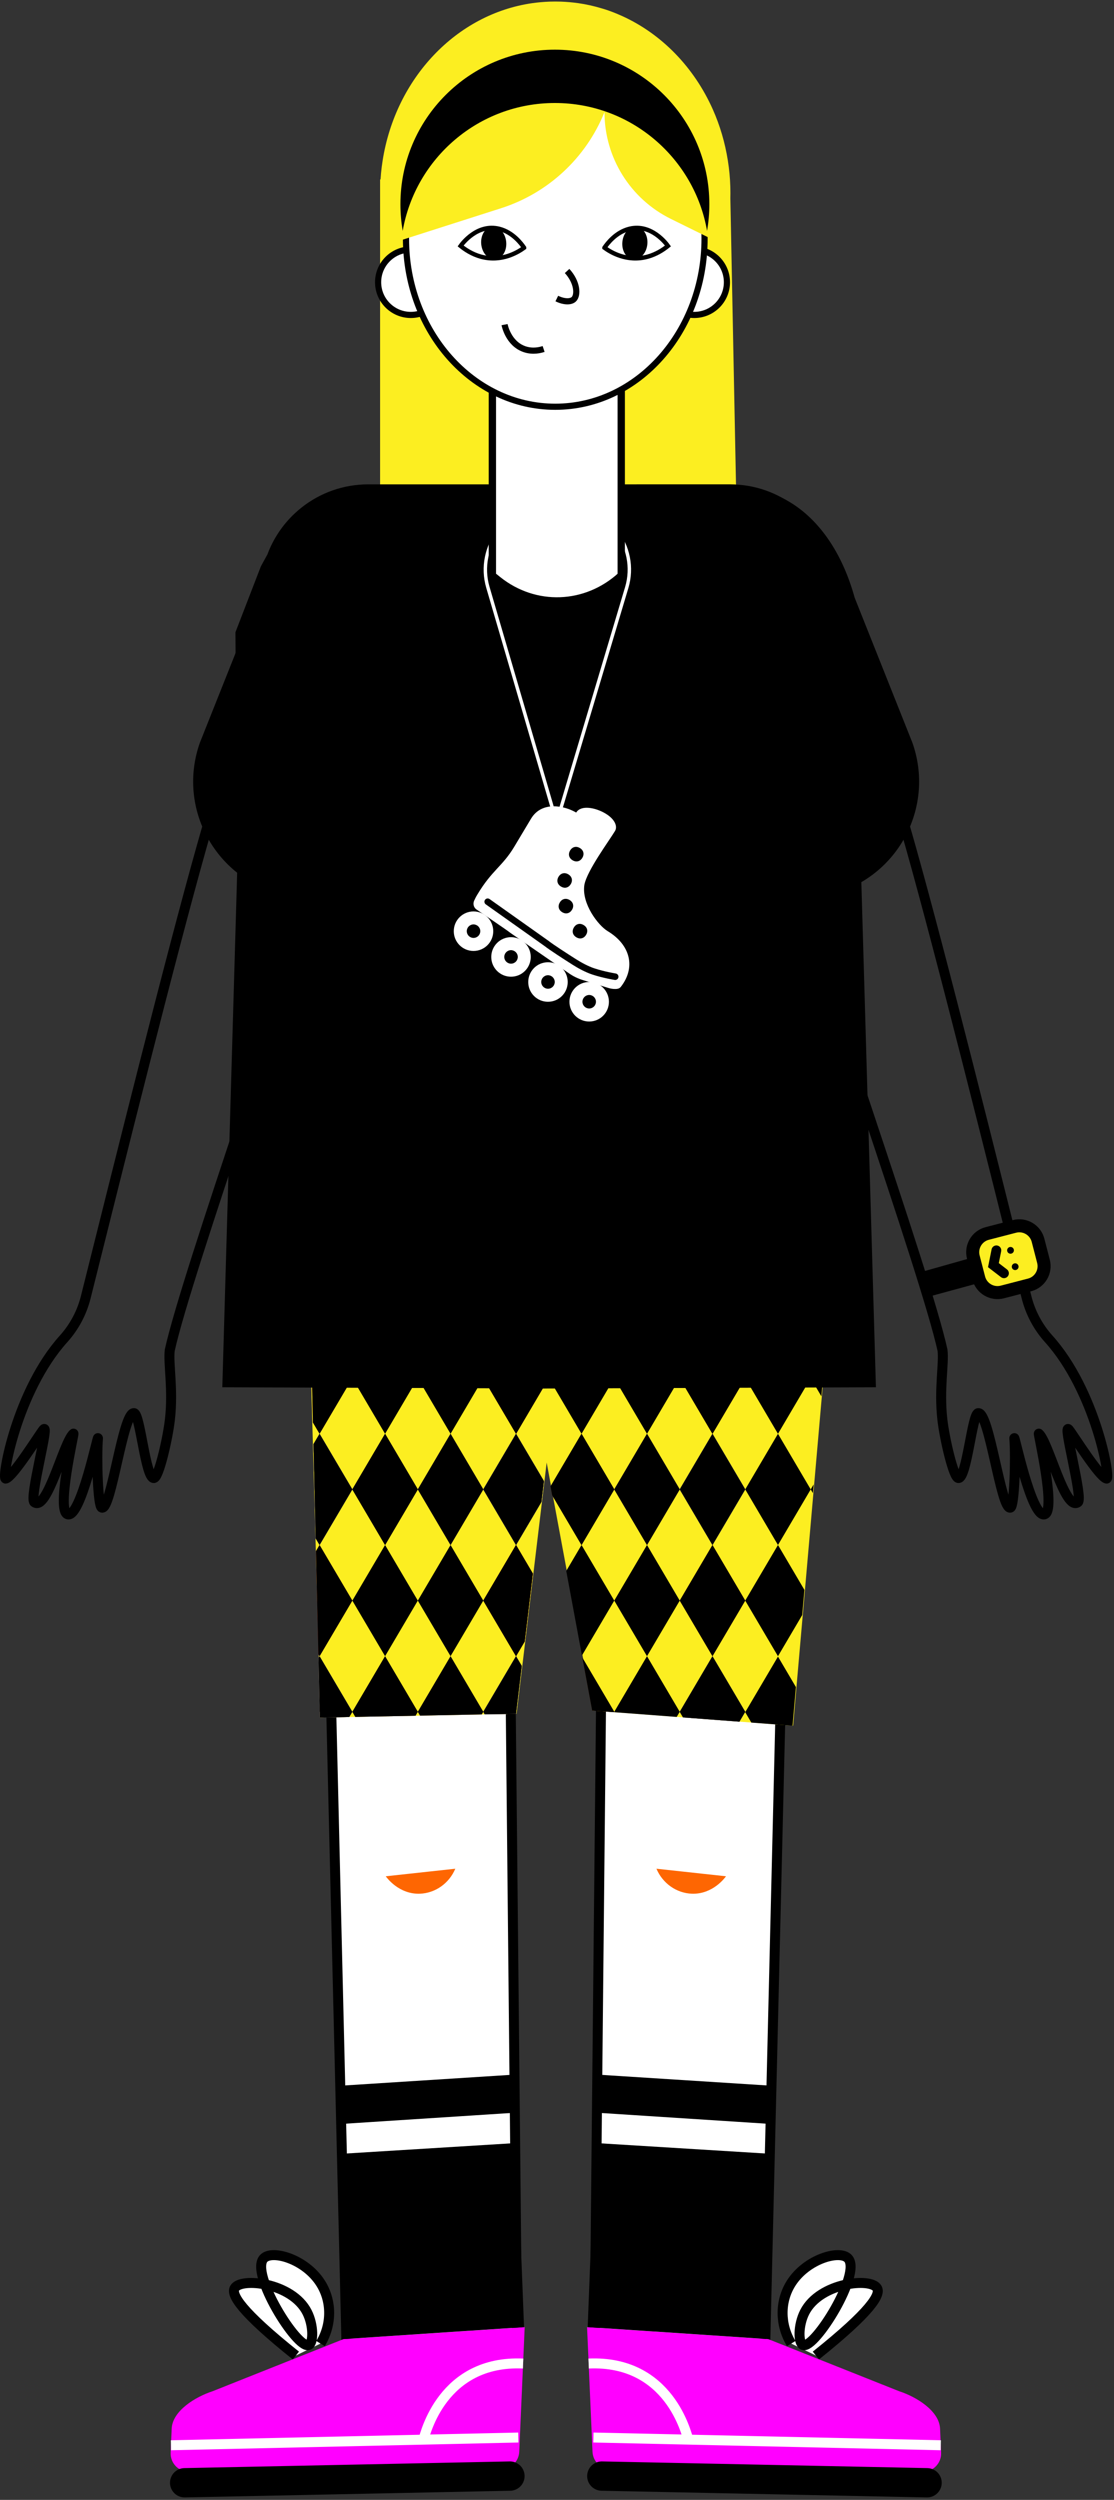 <svg width="342" height="767" viewBox="0 0 342 767" fill="none" xmlns="http://www.w3.org/2000/svg">
<rect x="0" y="0" width="342" height="767" fill="#333333" stroke="none"/>
<g clip-path="url(#clip0_443_5737)">
<path d="M224.22 60.82L226.28 165.25H116.69V55.05L224.22 60.82Z" fill="#FCEE21"/>
<path d="M242.91 719.04C239.37 713.21 239.38 705.99 242.91 700.47C247.65 693.05 257.78 690.21 260.34 692.9C264.66 697.45 250.11 720.74 246.58 719.5C245.03 718.95 244.99 713.42 247.04 709.41C251.72 700.26 267.43 698.72 269.28 702.07C270.36 704.03 267.49 709.12 250.48 722.71" fill="white"/>
<path d="M242.91 719.04C239.37 713.21 239.38 705.99 242.91 700.47C247.65 693.05 257.78 690.21 260.34 692.9C264.66 697.45 250.11 720.74 246.58 719.5C245.03 718.95 244.99 713.42 247.04 709.41C251.72 700.26 267.43 698.72 269.28 702.07C270.36 704.03 267.49 709.12 250.48 722.71" stroke="black" stroke-width="3.06" stroke-miterlimit="10"/>
<path d="M185.46 432.97L185.32 443.48L182.57 716.34L234.88 721.41L241.83 432.97" fill="white"/>
<path d="M185.46 432.97L185.32 443.48L182.57 716.34L234.88 721.41L241.83 432.97" stroke="black" stroke-width="3.06" stroke-miterlimit="10"/>
<path d="M222.88 575.67C222.62 576.04 218.87 581.24 212.41 581.02C207.68 580.85 203.42 577.85 201.53 573.35L222.88 575.67Z" fill="#FE6602"/>
<path d="M180.23 713.99L181.66 746.67L181.9 752.24C182.03 755.24 184.49 757.6 187.49 757.63L283.28 758.37C286.49 758.39 289.06 755.73 288.92 752.52L288.6 745.14C288.36 739.66 281.27 735.36 276.05 733.67L235.87 717.68L180.24 714L180.23 713.99Z" fill="#FF00FF"/>
<path d="M182.18 747.87L288.82 750.24" stroke="white" stroke-width="3.06" stroke-miterlimit="10"/>
<path d="M180.72 725.17C205.59 724.07 210.78 746.97 211.33 748.52" stroke="white" stroke-width="3.06" stroke-miterlimit="10"/>
<path d="M184.76 759.7L284.61 761.75" stroke="black" stroke-width="9" stroke-miterlimit="10" stroke-linecap="round"/>
<path d="M241.83 432.97C241.83 417.44 229.24 406.49 213.7 406.49C198.16 406.49 186.3 418.2 185.46 432.97" fill="white"/>
<path d="M241.83 432.97C241.83 417.44 229.24 406.49 213.7 406.49C198.16 406.49 186.3 418.2 185.46 432.97" stroke="black" stroke-width="3.06" stroke-miterlimit="10"/>
<path d="M237.87 640L182.73 636.48L182.57 648.17L237 651.69L237.87 640Z" fill="black"/>
<path d="M237 660.85L182.62 657.5L180.42 713.99L235.21 717.63L237 660.85Z" fill="black"/>
<path d="M98.4 719.04C101.94 713.21 101.93 705.99 98.4 700.47C93.66 693.05 83.53 690.21 80.97 692.9C76.65 697.45 91.2 720.74 94.73 719.5C96.28 718.95 96.32 713.42 94.27 709.41C89.59 700.26 73.88 698.72 72.03 702.07C70.95 704.03 73.82 709.12 90.83 722.71" fill="white"/>
<path d="M98.4 719.04C101.94 713.21 101.93 705.99 98.4 700.47C93.66 693.05 83.53 690.21 80.97 692.9C76.65 697.45 91.2 720.74 94.73 719.5C96.28 718.95 96.32 713.42 94.27 709.41C89.59 700.26 73.88 698.72 72.03 702.07C70.95 704.03 73.82 709.12 90.83 722.71" stroke="black" stroke-width="3.06" stroke-miterlimit="10"/>
<path d="M155.85 432.97L155.99 443.48L158.74 716.34L106.42 721.41L99.48 432.97" fill="white"/>
<path d="M155.85 432.97L155.99 443.48L158.74 716.34L106.42 721.41L99.48 432.97" stroke="black" stroke-width="3.06" stroke-miterlimit="10"/>
<path d="M118.43 575.67C118.69 576.04 122.44 581.24 128.9 581.02C133.63 580.85 137.89 577.85 139.78 573.35L118.43 575.67Z" fill="#FE6602"/>
<path d="M161.08 713.99L159.65 746.67L159.41 752.24C159.28 755.24 156.82 757.6 153.82 757.63L58.03 758.37C54.82 758.39 52.25 755.73 52.39 752.52L52.71 745.14C52.95 739.66 60.04 735.36 65.26 733.67L105.44 717.68L161.07 714L161.08 713.99Z" fill="#FF00FF"/>
<path d="M159.13 747.87L52.49 750.24" stroke="white" stroke-width="3.06" stroke-miterlimit="10"/>
<path d="M160.59 725.17C135.72 724.07 130.53 746.97 129.98 748.52" stroke="white" stroke-width="3.06" stroke-miterlimit="10"/>
<path d="M156.55 759.7L56.69 761.75" stroke="black" stroke-width="9" stroke-miterlimit="10" stroke-linecap="round"/>
<path d="M99.48 432.97C99.48 417.44 112.07 406.49 127.61 406.49C143.15 406.49 155.01 418.2 155.85 432.97" fill="white"/>
<path d="M99.48 432.97C99.48 417.44 112.07 406.49 127.61 406.49C143.15 406.49 155.01 418.2 155.85 432.97" stroke="black" stroke-width="3.06" stroke-miterlimit="10"/>
<path d="M103.44 640L158.58 636.48L158.74 648.17L104.31 651.69L103.44 640Z" fill="black"/>
<path d="M104.31 660.85L158.69 657.5L160.88 713.99L106.1 717.63L104.31 660.85Z" fill="black"/>
<path d="M252.96 420.97L243.48 529.47L181.98 524.82L167.83 448.73L158.59 525.81L98.38 526.98L94.33 380.54L252.96 420.97Z" fill="#FCEE21"/>
<path d="M168.48 388.74L158.42 405.8L148.37 388.74L153.63 379.81L158.42 379.82L163.23 379.84L168.48 388.74Z" fill="black"/>
<path d="M188.58 388.74L178.53 405.8L168.48 388.74L173.71 379.87L183.37 379.9L188.58 388.74Z" fill="black"/>
<path d="M148.37 388.74L138.32 405.8L128.27 388.74L133.57 379.74L143.09 379.77L148.37 388.74Z" fill="black"/>
<path d="M128.27 388.74L118.22 405.8L108.17 388.75L108.16 388.74L108.17 388.73L113.5 379.68H113.51L122.95 379.71L128.27 388.74Z" fill="black"/>
<path d="M228.79 456.97L218.73 439.91L208.68 456.97L218.73 474.03L228.79 456.97Z" fill="#928270"/>
<path d="M228.79 456.97L218.73 439.91L208.68 456.97L218.73 474.03L228.79 456.97Z" fill="black"/>
<path d="M228.79 422.85L218.73 405.79L208.68 422.85L218.73 439.91L228.79 422.85Z" fill="black"/>
<path d="M228.79 388.73V388.75L218.73 405.8L208.68 388.74L213.83 380L223.65 380.03L228.79 388.73Z" fill="#928270"/>
<path d="M248.89 388.74L238.84 405.8L228.79 388.75L228.78 388.74L228.79 388.73L233.9 380.06L243.79 380.09L248.89 388.74Z" fill="black"/>
<path d="M228.78 388.74L218.73 405.8L208.68 388.74L213.83 380L223.65 380.03L228.78 388.74Z" fill="#928270"/>
<path d="M228.79 388.73V388.75L218.73 405.8L208.68 388.74L213.83 380L223.65 380.03L228.79 388.73Z" fill="black"/>
<path d="M228.79 456.97L218.73 439.91L208.68 456.97L218.73 474.03L228.79 456.97Z" fill="#928270"/>
<path d="M228.79 456.97L218.73 439.91L208.68 456.97L218.73 474.03L228.79 456.97Z" fill="#928270"/>
<path d="M208.68 456.97L198.63 439.91L188.58 456.97L198.63 474.03L208.68 456.97Z" fill="#9E6B4F"/>
<path d="M188.58 456.97L178.53 474.03L169.52 458.74V458.73L169.19 456.97L169.02 456.05L178.53 439.91L188.58 456.97Z" fill="#663A1F"/>
<path d="M166.98 454.42V454.43L166.67 456.97L166.21 460.82L158.42 474.03L148.37 456.97L158.42 439.91L166.98 454.42Z" fill="#928270"/>
<path d="M166.98 454.42V454.43L166.67 456.97L166.21 460.82L158.42 474.03L148.37 456.97L158.42 439.91L166.98 454.42Z" fill="#928270"/>
<path d="M228.79 456.97L218.73 439.91L208.68 456.97L218.73 474.03L228.79 456.97Z" fill="#928270"/>
<path d="M228.79 422.85L218.73 405.79L208.68 422.85L218.73 439.91L228.79 422.85Z" fill="#981711"/>
<path d="M228.78 388.74L218.73 405.8L208.68 388.74L213.83 380L223.65 380.03L228.78 388.74Z" fill="#928270"/>
<path d="M228.79 456.97L218.73 439.91L208.68 456.97L218.73 474.03L228.79 456.97Z" fill="black"/>
<path d="M208.68 456.97L198.63 439.91L188.58 456.97L198.63 474.03L208.68 456.97Z" fill="black"/>
<path d="M188.58 456.97L178.53 474.03L169.52 458.74V458.73L169.19 456.97L169.02 456.05L178.53 439.91L188.58 456.97Z" fill="black"/>
<path d="M166.98 454.42V454.43L166.67 456.97L166.21 460.82L158.42 474.03L148.37 456.97L158.42 439.91L166.98 454.42Z" fill="#928270"/>
<path d="M228.79 422.85L218.73 405.79L208.68 422.85L218.73 439.91L228.79 422.85Z" fill="black"/>
<path d="M248.89 422.85L238.84 405.79L228.79 422.85L238.84 439.91L248.89 422.85Z" fill="black"/>
<path d="M256.39 380.13L255.64 388.74L254.76 398.71L248.89 388.74L253.97 380.12L256.39 380.13Z" fill="black"/>
<path d="M253.3 415.37L252.16 428.4L248.89 422.85L253.3 415.37Z" fill="black"/>
<path d="M248.89 456.97L238.84 439.91L228.79 456.97L238.84 474.03L248.89 456.97Z" fill="black"/>
<path d="M249.79 455.44L249.66 456.97L249.56 458.11L248.89 456.97L249.79 455.44Z" fill="black"/>
<path d="M208.68 422.85L198.63 405.79L188.58 422.85L198.63 439.91L208.68 422.85Z" fill="black"/>
<path d="M188.58 422.85L178.53 405.79L168.48 422.85L178.53 439.91L188.58 422.85Z" fill="black"/>
<path d="M168.48 422.85L158.43 405.79L148.37 422.85L158.43 439.91L168.48 422.85Z" fill="#981711"/>
<path d="M228.79 388.73V388.75L218.73 405.8L208.68 388.74L213.83 380L223.65 380.03L228.79 388.73Z" fill="#928270"/>
<path d="M208.68 388.74L198.63 405.8L188.58 388.74L193.77 379.93L203.51 379.96L208.68 388.74Z" fill="#9E6B4F"/>
<path d="M188.58 388.74L178.53 405.8L168.48 388.74L173.71 379.87L183.37 379.9L188.58 388.74Z" fill="#663A1F"/>
<path d="M168.48 388.74L158.42 405.8L148.37 388.74L153.63 379.81L158.42 379.82L163.23 379.84L168.48 388.74Z" fill="#928270"/>
<path d="M166.98 454.42V454.43L166.67 456.97L166.21 460.82L158.42 474.03L148.37 456.97L158.42 439.91L166.98 454.42Z" fill="black"/>
<path d="M168.48 422.85L158.43 405.79L148.37 422.85L158.43 439.91L168.48 422.85Z" fill="black"/>
<path d="M168.48 388.74L158.42 405.8L148.37 388.74L153.63 379.81L158.42 379.82L163.23 379.84L168.48 388.74Z" fill="#928270"/>
<path d="M228.78 388.74L218.73 405.8L208.68 388.74L213.83 380L223.65 380.03L228.78 388.74Z" fill="#928270"/>
<path d="M228.79 388.73V388.75L218.73 405.8L208.68 388.74L213.83 380L223.65 380.03L228.79 388.73Z" fill="black"/>
<path d="M208.68 388.74L198.63 405.8L188.58 388.74L193.77 379.93L203.51 379.96L208.68 388.74Z" fill="black"/>
<path d="M188.58 388.74L178.53 405.8L168.48 388.74L173.71 379.87L183.37 379.9L188.58 388.74Z" fill="black"/>
<path d="M168.48 388.74L158.42 405.8L148.37 388.74L153.63 379.81L158.42 379.82L163.23 379.84L168.48 388.74Z" fill="#928270"/>
<path d="M228.78 525.21L227 528.24H226.99L209.69 526.93L208.68 525.21L218.73 508.15L228.78 525.21Z" fill="#928270"/>
<path d="M227 528.24L228.79 525.22V525.2L218.73 508.15L208.68 525.21L209.69 526.93L226.99 528.24H227Z" fill="#928270"/>
<path d="M208.68 525.21L207.75 526.78L188.66 525.34L188.58 525.21L198.63 508.15L208.68 525.21Z" fill="black"/>
<path d="M188.58 525.21L188.51 525.33L186.96 525.21L181.8 524.82L178.78 508.58L188.58 525.21Z" fill="#663A1F"/>
<path d="M160.18 511.13L158.49 525.21L158.42 525.81L148.84 526H148.83L148.37 525.21L158.42 508.15L160.18 511.13Z" fill="#928270"/>
<path d="M160.18 511.13L158.49 525.21L158.42 525.81L148.84 526H148.83L148.37 525.21L158.42 508.15L160.18 511.13Z" fill="#928270"/>
<path d="M228.78 525.21L227 528.24H226.99L209.69 526.93L208.68 525.21L218.73 508.15L228.78 525.21Z" fill="#928270"/>
<path d="M228.79 491.09L218.73 474.03L208.68 491.09L218.73 508.14L228.79 491.09Z" fill="#981711"/>
<path d="M228.79 456.97L218.73 439.91L208.68 456.97L218.73 474.03L228.79 456.97Z" fill="#928270"/>
<path d="M227 528.24L228.79 525.22V525.2L218.73 508.15L208.68 525.21L209.69 526.93L226.99 528.24H227Z" fill="black"/>
<path d="M188.58 525.21L188.51 525.33L186.96 525.21L181.8 524.82L178.78 508.58L188.58 525.21Z" fill="black"/>
<path d="M160.18 511.13L158.49 525.21L158.42 525.81L148.84 526H148.83L148.37 525.21L158.42 508.15L160.18 511.13Z" fill="#928270"/>
<path d="M228.79 491.09L218.73 474.03L208.68 491.09L218.73 508.14L228.79 491.09Z" fill="black"/>
<path d="M246.96 487.81L246.28 495.51V495.52L238.84 508.15L228.79 491.1L228.78 491.09L228.79 491.08L238.84 474.03L246.96 487.81Z" fill="black"/>
<path d="M244.35 517.62L243.31 529.47L230.73 528.52L230.66 528.51L228.79 525.34L228.78 525.33L228.79 525.32L238.84 508.27L244.35 517.62Z" fill="black"/>
<path d="M208.68 491.09L198.63 474.03L188.58 491.09L198.63 508.14L208.68 491.09Z" fill="black"/>
<path d="M188.58 491.09L178.66 507.93L173.84 481.99L178.53 474.03L188.58 491.09Z" fill="black"/>
<path d="M163.58 482.78L161.08 503.64L158.42 508.15L148.37 491.09L158.42 474.03L163.58 482.78Z" fill="#981711"/>
<path d="M228.79 456.97L218.73 439.91L208.68 456.97L218.73 474.03L228.79 456.97Z" fill="#928270"/>
<path d="M208.68 456.97L198.63 439.91L188.58 456.97L198.63 474.03L208.68 456.97Z" fill="#9E6B4F"/>
<path d="M188.58 456.97L178.53 474.03L169.52 458.74V458.73L169.19 456.97L169.02 456.05L178.53 439.91L188.58 456.97Z" fill="#663A1F"/>
<path d="M166.98 454.42V454.43L166.67 456.97L166.21 460.82L158.42 474.03L148.37 456.97L158.42 439.91L166.98 454.42Z" fill="#928270"/>
<path d="M160.18 511.13L158.49 525.21L158.42 525.81L148.84 526H148.83L148.37 525.21L158.42 508.15L160.18 511.13Z" fill="black"/>
<path d="M163.58 482.78L161.08 503.64L158.42 508.15L148.37 491.09L158.42 474.03L163.58 482.78Z" fill="black"/>
<path d="M166.98 454.42V454.43L166.67 456.97L166.21 460.82L158.42 474.03L148.37 456.97L158.42 439.91L166.98 454.42Z" fill="#928270"/>
<path d="M228.79 456.97L218.73 439.91L208.68 456.97L218.73 474.03L228.79 456.97Z" fill="#928270"/>
<path d="M228.79 456.97L218.73 439.91L208.68 456.97L218.73 474.03L228.79 456.97Z" fill="black"/>
<path d="M208.68 456.97L198.63 439.91L188.58 456.97L198.63 474.03L208.68 456.97Z" fill="black"/>
<path d="M188.58 456.97L178.53 474.03L169.52 458.74V458.73L169.19 456.97L169.02 456.05L178.53 439.91L188.58 456.97Z" fill="black"/>
<path d="M166.98 454.42V454.43L166.67 456.97L166.21 460.82L158.42 474.03L148.37 456.97L158.42 439.91L166.98 454.42Z" fill="#928270"/>
<path d="M166.98 454.42V454.43L166.67 456.97L166.21 460.82L158.42 474.03L148.37 456.97L158.42 439.91L166.98 454.42Z" fill="black"/>
<path d="M166.98 454.42V454.43L166.67 456.97L166.21 460.82L158.42 474.03L148.37 456.97L158.42 439.91L166.98 454.42Z" fill="#928270"/>
<path d="M166.98 454.42V454.43L166.67 456.97L166.21 460.82L158.42 474.03L148.37 456.97L158.42 439.91L166.98 454.42Z" fill="#928270"/>
<path d="M148.37 456.97L138.32 439.91L128.27 456.97L138.32 474.03L148.37 456.97Z" fill="#9E6B4F"/>
<path d="M128.27 456.97L118.22 439.91L108.17 456.97L118.22 474.03L128.27 456.97Z" fill="#663A1F"/>
<path d="M108.17 456.97L98.12 474.01L98.11 474.03L96.92 472.01L96.24 443.08L98.11 439.91L98.12 439.93L108.17 456.97Z" fill="#928270"/>
<path d="M108.17 456.97L98.12 474.01L98.11 474.03L96.92 472.01L96.24 443.08L98.11 439.91L98.12 439.93L108.17 456.97Z" fill="#928270"/>
<path d="M166.98 454.42V454.43L166.67 456.97L166.21 460.82L158.42 474.03L148.37 456.97L158.42 439.91L166.98 454.42Z" fill="#928270"/>
<path d="M168.48 422.85L158.43 405.79L148.37 422.85L158.43 439.91L168.48 422.85Z" fill="#981711"/>
<path d="M168.48 388.74L158.42 405.8L148.37 388.74L153.63 379.81L158.42 379.82L163.23 379.84L168.48 388.74Z" fill="#928270"/>
<path d="M166.98 454.42V454.43L166.67 456.97L166.21 460.82L158.42 474.03L148.37 456.97L158.42 439.91L166.98 454.42Z" fill="black"/>
<path d="M148.37 456.97L138.32 439.91L128.27 456.97L138.32 474.03L148.37 456.97Z" fill="black"/>
<path d="M128.27 456.97L118.22 439.91L108.17 456.97L118.22 474.03L128.27 456.97Z" fill="black"/>
<path d="M108.17 456.97L98.12 474.01L98.11 474.03L96.92 472.01L96.24 443.08L98.11 439.91L98.12 439.93L108.17 456.97Z" fill="#928270"/>
<path d="M168.48 422.85L158.43 405.79L148.37 422.85L158.43 439.91L168.48 422.85Z" fill="black"/>
<path d="M148.37 422.85L138.32 405.79L128.27 422.85L138.32 439.91L148.37 422.85Z" fill="black"/>
<path d="M128.27 422.85L118.22 405.79L108.17 422.85L118.22 439.91L128.27 422.85Z" fill="black"/>
<path d="M108.17 422.85L98.12 439.89L98.11 439.91L96.08 436.47V436.46L95.47 410.28L98.11 405.8L98.12 405.82L108.17 422.85Z" fill="#981711"/>
<path d="M168.48 388.74L158.42 405.8L148.37 388.74L153.63 379.81L158.42 379.82L163.23 379.84L168.48 388.74Z" fill="#928270"/>
<path d="M148.37 388.74L138.32 405.8L128.27 388.74L133.57 379.74L143.09 379.77L148.37 388.74Z" fill="#9E6B4F"/>
<path d="M128.27 388.74L118.22 405.8L108.17 388.75V388.73L113.5 379.68H113.51L122.95 379.71L128.27 388.74Z" fill="#663A1F"/>
<path d="M108.17 388.73V388.75L98.12 405.78L98.11 405.8L95.25 400.95V400.94L94.75 379.62L98.12 379.63L102.81 379.65L108.17 388.73Z" fill="#928270"/>
<path d="M108.17 456.97L98.12 474.01L98.11 474.03L96.92 472.01L96.24 443.08L98.11 439.91L98.12 439.93L108.17 456.97Z" fill="black"/>
<path d="M108.17 422.85L98.12 439.89L98.11 439.91L96.08 436.47V436.46L95.47 410.28L98.11 405.8L98.12 405.82L108.17 422.85Z" fill="black"/>
<path d="M108.17 388.73V388.75L98.12 405.78L98.11 405.8L95.25 400.95V400.94L94.75 379.62L98.12 379.63L102.81 379.65L108.17 388.73Z" fill="#928270"/>
<path d="M168.48 388.74L158.42 405.8L148.37 388.74L153.63 379.81L158.42 379.82L163.23 379.84L168.48 388.74Z" fill="#928270"/>
<path d="M168.48 388.74L158.42 405.8L148.37 388.74L153.63 379.81L158.42 379.82L163.23 379.84L168.48 388.74Z" fill="black"/>
<path d="M148.37 388.74L138.32 405.8L128.27 388.74L133.57 379.74L143.09 379.77L148.37 388.74Z" fill="black"/>
<path d="M128.27 388.74L118.22 405.8L108.17 388.75V388.73L113.5 379.68H113.51L122.95 379.71L128.27 388.74Z" fill="black"/>
<path d="M108.17 388.73V388.75L98.12 405.78L98.11 405.8L95.25 400.95V400.94L94.75 379.62L98.12 379.63L102.81 379.65L108.17 388.73Z" fill="#928270"/>
<path d="M108.17 388.73V388.75L98.12 405.78L98.11 405.8L95.25 400.95V400.94L94.75 379.62L98.12 379.63L102.81 379.65L108.17 388.73Z" fill="black"/>
<path d="M160.18 511.13L158.49 525.21L158.42 525.81L148.84 526H148.83L148.37 525.21L158.42 508.15L160.18 511.13Z" fill="#928270"/>
<path d="M160.18 511.13L158.49 525.21L158.42 525.81L148.84 526H148.83L148.37 525.21L158.42 508.15L160.18 511.13Z" fill="#928270"/>
<path d="M148.37 525.21L147.9 526.01L128.96 526.38L128.27 525.21L138.32 508.15L148.37 525.21Z" fill="#9E6B4F"/>
<path d="M128.27 525.21L127.56 526.41L109.09 526.77L108.17 525.21L118.22 508.15L128.27 525.21Z" fill="#663A1F"/>
<path d="M108.17 525.21L107.23 526.8L98.21 526.98L98.17 525.21H98.12V523.15L97.78 508.71L98.11 508.15L98.12 508.17L108.17 525.21Z" fill="#928270"/>
<path d="M108.17 525.21L107.23 526.8L98.21 526.98L98.17 525.21H98.12V523.15L97.78 508.71L98.11 508.15L98.12 508.17L108.17 525.21Z" fill="#928270"/>
<path d="M160.18 511.13L158.49 525.21L158.42 525.81L148.84 526H148.83L148.37 525.21L158.42 508.15L160.18 511.13Z" fill="#928270"/>
<path d="M163.58 482.78L161.08 503.64L158.42 508.15L148.37 491.09L158.42 474.03L163.58 482.78Z" fill="#981711"/>
<path d="M166.98 454.42V454.43L166.67 456.97L166.21 460.82L158.42 474.03L148.37 456.97L158.42 439.91L166.98 454.42Z" fill="#928270"/>
<path d="M160.18 511.13L158.49 525.21L158.42 525.81L148.84 526H148.83L148.37 525.21L158.42 508.15L160.18 511.13Z" fill="black"/>
<path d="M148.37 525.21L147.9 526.01L128.96 526.38L128.27 525.21L138.32 508.15L148.37 525.21Z" fill="black"/>
<path d="M128.27 525.21L127.56 526.41L109.09 526.77L108.17 525.21L118.22 508.15L128.27 525.21Z" fill="black"/>
<path d="M108.17 525.21L107.23 526.8L98.21 526.98L98.17 525.21H98.12V523.15L97.78 508.71L98.11 508.15L98.12 508.17L108.17 525.21Z" fill="#928270"/>
<path d="M163.58 482.78L161.08 503.64L158.42 508.15L148.37 491.09L158.42 474.03L163.58 482.78Z" fill="black"/>
<path d="M148.37 491.09L138.32 474.03L128.27 491.09L138.32 508.14L148.37 491.09Z" fill="black"/>
<path d="M128.27 491.09L118.22 474.03L108.17 491.09L118.22 508.14L128.27 491.09Z" fill="black"/>
<path d="M108.17 491.09L98.12 508.13L98.11 508.15L97.75 507.55V507.54L97.01 475.9L98.11 474.03L98.12 474.05L108.17 491.09Z" fill="#981711"/>
<path d="M166.98 454.42V454.43L166.67 456.97L166.21 460.82L158.42 474.03L148.37 456.97L158.42 439.91L166.98 454.42Z" fill="#928270"/>
<path d="M148.37 456.97L138.32 439.91L128.27 456.97L138.32 474.03L148.37 456.97Z" fill="#9E6B4F"/>
<path d="M128.27 456.97L118.22 439.91L108.17 456.97L118.22 474.03L128.27 456.97Z" fill="#663A1F"/>
<path d="M108.17 456.97L98.12 474.01L98.11 474.03L96.92 472.01L96.24 443.08L98.11 439.91L98.12 439.93L108.17 456.97Z" fill="#928270"/>
<path d="M108.17 525.21L107.23 526.8L98.21 526.98L98.17 525.21H98.12V523.15L97.78 508.71L98.11 508.15L98.12 508.17L108.17 525.21Z" fill="black"/>
<path d="M108.17 491.09L98.12 508.13L98.11 508.15L97.75 507.55V507.54L97.01 475.9L98.11 474.03L98.12 474.05L108.17 491.09Z" fill="black"/>
<path d="M108.17 456.97L98.12 474.01L98.11 474.03L96.92 472.01L96.24 443.08L98.11 439.91L98.12 439.93L108.17 456.97Z" fill="#928270"/>
<path d="M166.98 454.42V454.43L166.67 456.97L166.21 460.82L158.42 474.03L148.37 456.97L158.42 439.91L166.98 454.42Z" fill="#928270"/>
<path d="M166.98 454.42V454.43L166.67 456.97L166.21 460.82L158.42 474.03L148.37 456.97L158.42 439.91L166.98 454.42Z" fill="black"/>
<path d="M148.37 456.97L138.32 439.91L128.27 456.97L138.32 474.03L148.37 456.97Z" fill="black"/>
<path d="M128.27 456.97L118.22 439.91L108.17 456.97L118.22 474.03L128.27 456.97Z" fill="black"/>
<path d="M108.17 456.97L98.12 474.01L98.11 474.03L96.92 472.01L96.24 443.08L98.11 439.91L98.12 439.93L108.17 456.97Z" fill="#928270"/>
<path d="M108.17 456.97L98.12 474.01L98.11 474.03L96.92 472.01L96.24 443.08L98.11 439.91L98.12 439.93L108.17 456.97Z" fill="black"/>
<path d="M276.72 249.93C277.6 252.9 278.56 256.22 279.57 259.81C289.36 294.59 304.6 355.91 315.14 397.99C316.33 402.74 318.67 407.14 321.95 410.78C336.37 426.78 341.12 454.03 339.7 453.66C337.42 453.07 329.57 440.43 328.17 438.65C325.97 435.86 332.61 459.66 330.92 460.91C326.95 463.83 321.94 442.48 318.92 439.86C318.62 439.6 324.32 463.67 320.66 464.63C316.63 465.69 311.23 439.23 311.4 441.36C311.88 447.44 311.42 462.19 310.21 462.57C307.31 463.46 303.72 433.06 300.3 433.57C298.43 433.85 296.8 453.61 294.23 453.49C292.72 453.42 289.95 441.26 289.31 435.55C288.25 426.22 289.85 418.47 289.36 414.29C284.14 390.49 249.1 292.61 241.95 264.9" stroke="black" stroke-width="3.06" stroke-miterlimit="10"/>
<path d="M219.69 150.54C204.75 154.24 201.68 170.41 205.93 185.2L223.49 255.13C227.15 269.72 242.24 278.3 256.65 274.01C276.24 268.18 286.94 247.12 280.1 227.86L262.39 183.4C255.18 157.35 236.95 146.26 219.68 150.54H219.69Z" fill="black"/>
<path d="M281.45 390.66L315.05 381.17L316.81 389.2L284.01 398.14L281.45 390.66Z" fill="black"/>
<path d="M307.71 396.4L316.09 394.23C319.26 393.41 321.17 390.17 320.35 387L318.68 380.54C317.86 377.37 314.62 375.46 311.45 376.28L303.07 378.45C299.9 379.27 297.99 382.51 298.81 385.68L300.48 392.14C301.3 395.31 304.54 397.22 307.71 396.4Z" fill="#FCEE21" stroke="black" stroke-width="4" stroke-miterlimit="10"/>
<path d="M305.89 383.62L304.98 388.17L308.22 390.66" stroke="black" stroke-width="3" stroke-miterlimit="10" stroke-linecap="round"/>
<path d="M309.19 383.62C309.19 384.2 309.66 384.66 310.23 384.66C310.8 384.66 311.27 384.19 311.27 383.62C311.27 383.05 310.8 382.58 310.23 382.58C309.66 382.58 309.19 383.05 309.19 383.62Z" fill="black"/>
<path d="M310.62 388.64C310.62 389.22 311.09 389.68 311.66 389.68C312.23 389.68 312.7 389.21 312.7 388.64C312.7 388.07 312.23 387.6 311.66 387.6C311.09 387.6 310.62 388.07 310.62 388.64Z" fill="black"/>
<path d="M64.75 249.93C63.87 252.9 62.91 256.22 61.9 259.81C52.11 294.59 36.87 355.91 26.33 397.99C25.14 402.74 22.8 407.14 19.52 410.78C5.1 426.78 0.35 454.03 1.77 453.66C4.05 453.07 11.9 440.43 13.3 438.65C15.5 435.86 8.86 459.66 10.55 460.91C14.52 463.83 19.53 442.48 22.55 439.86C22.85 439.6 17.15 463.67 20.81 464.63C24.84 465.69 30.24 439.23 30.07 441.36C29.59 447.44 30.05 462.19 31.26 462.57C34.16 463.46 37.75 433.06 41.17 433.57C43.04 433.85 44.67 453.61 47.24 453.49C48.75 453.42 51.52 441.26 52.16 435.55C53.22 426.22 51.62 418.47 52.11 414.29C57.33 390.49 92.37 292.61 99.52 264.9" stroke="black" stroke-width="3.06" stroke-miterlimit="10"/>
<path d="M121.78 150.54C136.72 154.24 139.79 170.41 135.54 185.2L117.98 255.13C114.32 269.72 99.23 278.3 84.82 274.01C65.23 268.18 54.53 247.12 61.37 227.86L79.08 183.4C86.29 157.35 104.52 146.26 121.79 150.54H121.78Z" fill="black"/>
<path d="M264.43 270.58V270.44L264.1 259.01C264.21 258.96 264.32 258.91 264.43 258.85L264.88 193.99L257.07 173.77L256.48 172.69L255.09 170.16V170.19C253.29 165.3 250.37 160.98 246.66 157.51C241.38 152.57 234.5 149.36 226.92 148.73C226 148.64 225.06 148.6 224.12 148.6L173.67 148.61H113.04C112.1 148.6 111.16 148.64 110.24 148.73C102.66 149.36 95.78 152.57 90.5 157.51C86.79 160.98 83.87 165.3 82.07 170.19V170.16L80.68 172.69L80.09 173.77L72.28 193.99L72.73 258.85C72.84 258.91 72.95 258.96 73.06 259.01L72.73 270.44V270.58L68.25 425.63L83.76 425.69H85.06L89.61 425.71L105.11 425.77L109.76 425.79L125.17 425.85H129.9L145.24 425.92L150.06 425.94L163.49 425.99V426.03H166.96L168.58 426.01H170.2L173.67 426.03V425.99L187.1 425.94L191.92 425.92L207.26 425.86H211.99L227.4 425.79L232.05 425.77L247.55 425.71L252.1 425.69H253.4L268.91 425.63L264.43 270.58Z" fill="black"/>
<path d="M157.55 100.34C157.38 100.82 156.59 103.13 157.55 104.85C158.73 106.98 162.3 107.74 165.63 105.39L157.55 100.35V100.34Z" fill="black"/>
<path d="M224.24 59.3C224.24 59.81 224.23 60.32 224.22 60.82C223.81 78.92 215.91 95.01 203.78 105.48C199.21 109.44 194.05 112.59 188.45 114.77C182.83 116.96 176.77 118.15 170.46 118.15C164.15 118.15 158.7 117.07 153.31 115.09C147.4 112.91 141.94 109.64 137.15 105.48C127.75 97.37 120.89 85.88 118.1 72.68C117.54 70.1 117.15 67.46 116.92 64.76C116.86 64.08 116.82 63.4 116.79 62.72C116.75 62.09 116.72 61.45 116.71 60.82C116.7 60.32 116.69 59.81 116.69 59.3C116.69 58.79 116.7 58.29 116.71 57.79C116.71 57.63 116.71 57.46 116.72 57.29C116.8 54.54 117.06 51.84 117.48 49.2C121.46 24.01 140.08 4.32 163.4 0.97C165.13 0.73 166.89 0.57 168.67 0.5C169.26 0.48 169.86 0.47 170.46 0.47C171.06 0.47 171.66 0.48 172.25 0.5C174.04 0.57 175.8 0.73 177.53 0.97C179.97 1.32 182.37 1.86 184.7 2.56C186.33 3.03 187.93 3.61 189.48 4.26C189.99 4.47 190.48 4.69 190.98 4.91C203.16 10.43 213.08 20.67 218.83 33.56C221.01 38.45 222.58 43.73 223.45 49.26C223.87 51.89 224.13 54.57 224.21 57.29C224.22 57.46 224.22 57.63 224.22 57.79C224.23 58.29 224.24 58.8 224.24 59.3Z" fill="#FCEE21"/>
<path d="M126.12 96.63C131.665 96.63 136.16 92.135 136.16 86.59C136.16 81.045 131.665 76.55 126.12 76.55C120.575 76.55 116.08 81.045 116.08 86.59C116.08 92.135 120.575 96.63 126.12 96.63Z" fill="white" stroke="black" stroke-width="1.89" stroke-miterlimit="10"/>
<path d="M213.13 96.63C218.675 96.63 223.17 92.135 223.17 86.59C223.17 81.045 218.675 76.55 213.13 76.55C207.585 76.55 203.09 81.045 203.09 86.59C203.09 92.135 207.585 96.63 213.13 96.63Z" fill="white" stroke="black" stroke-width="1.89" stroke-miterlimit="10"/>
<path d="M170.89 252.37L149.79 180.23C146.13 167.73 155.67 154.86 169.78 154.11C170.22 154.09 170.67 154.07 171.12 154.07C171.57 154.07 172.02 154.08 172.46 154.11C186.61 154.86 196.14 167.79 192.4 180.3L170.88 252.36" stroke="white" stroke-width="1.05" stroke-miterlimit="10"/>
<path d="M190.71 176.56C179.94 186.45 164.2 187.02 152.84 177.91L151.16 176.56V118.15H190.72V176.56H190.71Z" fill="white" stroke="black" stroke-width="2.25" stroke-miterlimit="10"/>
<path d="M170.47 124.8C195.781 124.8 216.3 101.702 216.3 73.21C216.3 44.718 195.781 21.62 170.47 21.62C145.159 21.62 124.64 44.718 124.64 73.21C124.64 101.702 145.159 124.8 170.47 124.8Z" fill="white" stroke="black" stroke-width="1.89" stroke-miterlimit="10"/>
<path d="M185.57 76C186.41 74.77 189.04 71.24 193.23 70.2C200.01 68.52 204.67 74.91 205.06 75.46C203.6 76.64 201.5 78.01 198.85 78.75C192.37 80.54 187.25 77.23 185.57 76.01V76Z" fill="white" stroke="black" stroke-width="1.34" stroke-miterlimit="10"/>
<path d="M198.733 74.96C199.011 72.202 197.521 69.793 195.406 69.58C193.29 69.367 191.35 71.43 191.072 74.189C190.794 76.947 192.284 79.356 194.4 79.569C196.515 79.782 198.456 77.719 198.733 74.96Z" fill="black"/>
<path d="M160.9 76C160.06 74.77 157.43 71.24 153.24 70.2C146.46 68.52 141.8 74.91 141.41 75.46C142.87 76.64 144.97 78.01 147.62 78.75C154.1 80.54 159.22 77.23 160.9 76.01V76Z" fill="white" stroke="black" stroke-width="1.34" stroke-miterlimit="10"/>
<path d="M152.074 79.556C154.19 79.343 155.68 76.934 155.402 74.176C155.124 71.417 153.184 69.354 151.068 69.567C148.953 69.78 147.463 72.189 147.741 74.947C148.018 77.706 149.959 79.769 152.074 79.556Z" fill="black"/>
<path d="M174.1 83.14C177.25 86.57 177.5 90.55 176.14 91.83C175.21 92.7 173.14 92.67 170.94 91.6" stroke="black" stroke-width="1.89" stroke-miterlimit="10"/>
<path d="M120.25 74.62L153.82 63.89C168.26 59.27 179.9 48.47 185.58 34.41C185.58 48.32 193.48 61.01 205.95 67.16L220.65 74.41L213.15 43.83L190.73 20.09L152.53 18.54L126.97 41.51L120.26 74.63L120.25 74.62Z" fill="#FCEE21"/>
<path d="M166.89 107.07C166 107.37 163.63 108.04 160.98 107.12C156.06 105.4 154.95 99.86 154.9 99.6" stroke="black" stroke-width="1.89" stroke-miterlimit="10"/>
<path d="M217.77 62.66C217.77 65.45 217.52 68.18 217.07 70.84C213.19 48.55 193.74 31.6 170.35 31.6C146.96 31.6 127.51 48.56 123.63 70.84C123.18 68.18 122.93 65.46 122.93 62.66C122.93 36.48 144.17 15.24 170.35 15.24C196.53 15.24 217.77 36.48 217.77 62.66Z" fill="black"/>
<path d="M186.52 285.66C183.7 283.98 178.48 277.27 179.41 271.45C180.23 267.1 187.02 257.94 188.82 254.94C189.61 253.63 188.89 251.4 185.88 249.6C182.88 247.8 178.35 246.87 176.89 249.31C173.51 247.29 166.39 245.57 163.02 251.2L157.86 259.82C154.26 265.83 151.03 266.97 146.54 274.48C146.12 275.17 145.8 275.81 145.56 276.35C145.16 277.25 145.38 278.3 146.13 278.93C146.13 278.93 146.15 278.94 146.15 278.95C146.15 278.95 155.54 285.31 156.41 286.01L156.6 286.16L174.72 298.66C176 299.55 177.41 300.23 178.9 300.69L186.71 303.1C187.44 303.33 188.2 303.46 188.96 303.44C189.81 303.42 190.25 303.21 190.61 302.76C195.19 296.9 193.64 289.93 186.51 285.66H186.52ZM179.93 286.82C179.26 287.95 178.06 288.25 176.93 287.57C175.8 286.9 175.5 285.7 176.18 284.57C176.85 283.44 178.05 283.14 179.18 283.82C180.31 284.5 180.61 285.69 179.93 286.82ZM175.61 279.13C174.93 280.26 173.74 280.56 172.61 279.89C171.48 279.21 171.18 278.02 171.86 276.89C172.53 275.76 173.73 275.46 174.86 276.13C175.99 276.81 176.29 278.01 175.61 279.13ZM175.03 260.94C175.7 259.81 176.9 259.51 178.03 260.19C179.16 260.86 179.46 262.06 178.78 263.19C178.11 264.32 176.91 264.62 175.78 263.94C174.65 263.27 174.35 262.07 175.03 260.94ZM171.47 269.01C172.15 267.88 173.35 267.58 174.47 268.26C175.6 268.93 175.9 270.13 175.23 271.26C174.55 272.39 173.36 272.69 172.23 272.01C171.1 271.34 170.8 270.14 171.47 269.01Z" fill="white"/>
<path d="M145.37 279.64C142.02 279.64 139.31 282.36 139.31 285.71C139.31 289.06 142.02 291.77 145.37 291.77C148.72 291.77 151.43 289.06 151.43 285.71C151.43 282.36 148.72 279.64 145.37 279.64ZM145.37 287.77C144.23 287.77 143.3 286.84 143.3 285.7C143.3 284.56 144.23 283.62 145.37 283.62C146.51 283.62 147.45 284.55 147.45 285.7C147.45 286.85 146.52 287.77 145.37 287.77Z" fill="white"/>
<path d="M156.88 287.54C153.53 287.54 150.82 290.26 150.82 293.61C150.82 296.96 153.53 299.67 156.88 299.67C160.23 299.67 162.94 296.96 162.94 293.61C162.94 290.26 160.23 287.54 156.88 287.54ZM156.88 295.67C155.74 295.67 154.81 294.74 154.81 293.6C154.81 292.46 155.74 291.52 156.88 291.52C158.02 291.52 158.96 292.45 158.96 293.6C158.96 294.75 158.03 295.67 156.88 295.67Z" fill="white"/>
<path d="M168.23 295.23C164.88 295.23 162.17 297.95 162.17 301.3C162.17 304.65 164.88 307.36 168.23 307.36C171.58 307.36 174.29 304.65 174.29 301.3C174.29 297.95 171.58 295.23 168.23 295.23ZM168.23 303.36C167.09 303.36 166.16 302.43 166.16 301.29C166.16 300.15 167.09 299.21 168.23 299.21C169.37 299.21 170.31 300.14 170.31 301.29C170.31 302.44 169.38 303.36 168.23 303.36Z" fill="white"/>
<path d="M180.88 301.29C177.53 301.29 174.82 304.01 174.82 307.36C174.82 310.71 177.53 313.42 180.88 313.42C184.23 313.42 186.94 310.71 186.94 307.36C186.94 304.01 184.23 301.29 180.88 301.29ZM180.88 309.42C179.74 309.42 178.81 308.49 178.81 307.35C178.81 306.21 179.74 305.27 180.88 305.27C182.02 305.27 182.96 306.2 182.96 307.35C182.96 308.5 182.03 309.42 180.88 309.42Z" fill="white"/>
<path d="M149.72 276.66L167.77 289.45C169.31 290.66 173.67 293.47 176.3 295.14C178.01 296.23 180.25 297.43 182.18 298.06C185.4 299.12 188.87 299.67 188.87 299.67" stroke="black" stroke-width="2" stroke-miterlimit="10" stroke-linecap="round"/>
</g>
<defs>
<clipPath id="clip0_443_5737">
<rect width="341.47" height="765.78" fill="white" transform="translate(0 0.47)"/>
</clipPath>
</defs>
</svg>

